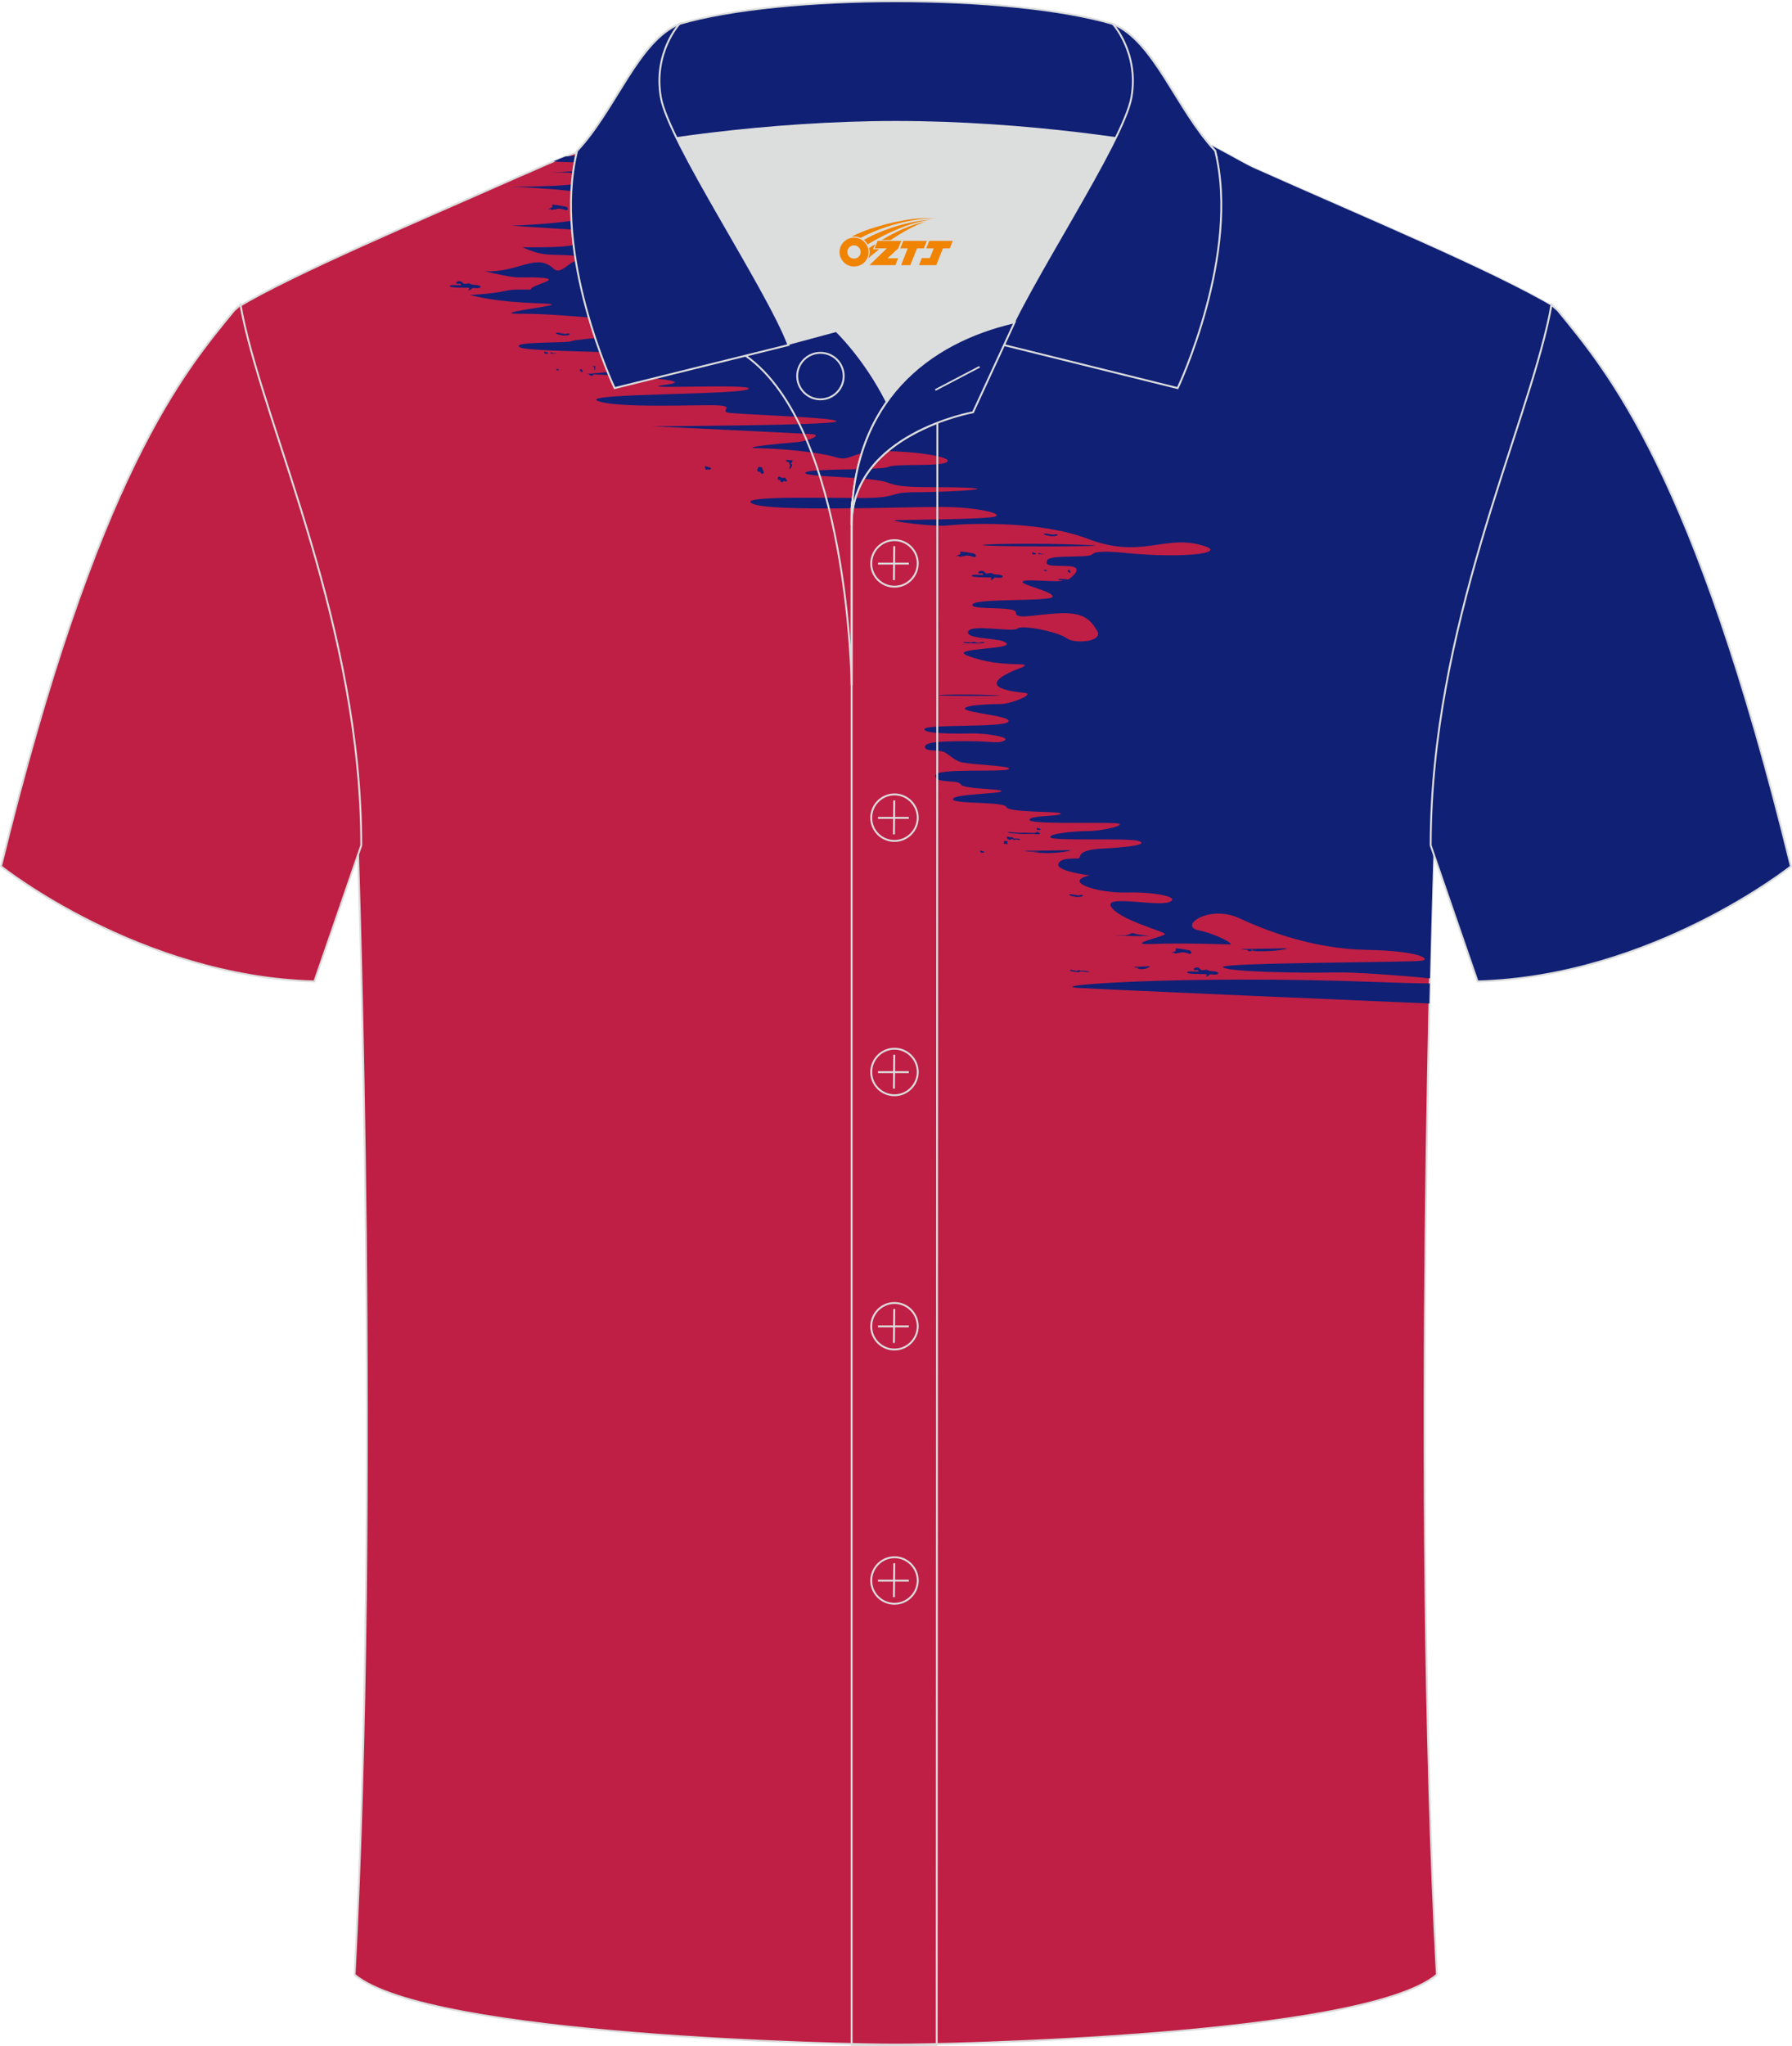 <?xml version="1.0" encoding="utf-8"?>
<!-- Generator: Adobe Illustrator 24.0.1, SVG Export Plug-In . SVG Version: 6.00 Build 0)  -->
<svg xmlns="http://www.w3.org/2000/svg" xmlns:xlink="http://www.w3.org/1999/xlink" version="1.1" id="图层_1" x="0px" y="0px" width="379.8px" height="433.5px" viewBox="0 0 379.92 433.53" enable-background="new 0 0 379.92 433.53" xml:space="preserve">
<g>
	
		<path fill-rule="evenodd" clip-rule="evenodd" fill="#BF1F45" stroke="#DCDDDD" stroke-width="0.4" stroke-miterlimit="22.926" d="   M266.42,35.84c-3.77-1.51-12.26-7.43-17.26-7.59c-52.91-1.61-92.24,7.17-123.61,3.52c-3.03-0.35-10.6,3.52-15.24,5.42   C89.06,46.62,62.42,57.8,50.2,65.14c4.3,24.75,25.68,67.17,25.68,114.93c0,0,4.7,137.05-0.7,238.34   c15.66,13.14,104.97,14.84,114.72,14.81c9.76,0.03,99.06-1.67,114.72-14.81c-5.4-101.29-0.7-238.34-0.7-238.34   c0-47.75,21.39-90.18,25.68-114.92C316.76,57.44,288.09,45.52,266.42,35.84z"/>
	<path fill-rule="evenodd" clip-rule="evenodd" fill="#102075" d="M303.04,212.6c-14.35-0.61-66.32-2.85-74.14-3.29   c-9.08-0.52,22.52-2.76,62.23-1.29c5.35,0.2,9.26,0.3,12.01,0.34L303.04,212.6L303.04,212.6z M303.17,207.28   c0.4-16.96,0.75-27.22,0.75-27.22c0-47.75,21.39-90.18,25.68-114.92c-12.84-7.7-41.5-19.62-63.17-29.31   c-3.77-1.51-12.26-7.43-17.26-7.59c-52.91-1.61-92.24,7.17-123.61,3.52c-0.3-0.04-0.65-0.03-1.04,0.02c0.94,0.22,1.4,0.43,1.09,0.6   c-0.76,0.42-3.47,0.54-5.74,0.73c-0.83,0.32-1.69,0.67-2.56,1.04c2.37,0.29,8.97-0.02,8.62,0.95c-0.44,1.21-9.04,1.38-9.04,1.38   s11.57-0.09,8.9,1.55c-2.67,1.64-17.27,1.47-17.27,1.47s11.31,0.52,14.07,1.21s6.94,1.47,4.99,1.55c-1.96,0.09-0.18,1.21-1.87,3.1   s-17.27,2.41-17.27,2.41s8.06,0.56,12.73,0.82s3.43,1.81,2.32,2.5s-2.11,1.4-12.78,1.25c4.38,1.86,5.25,1.51,9.35,1.68   c4.09,0.17,3.16,1.08,1.87,1.29c-1.29,0.22-3.12,2.93-4.54,1.6c-3.74-3.51-7.39,0.86-14.64,0.52c6.81,1.59,6.94,1.29,8.64,1.29   c10.47,0,1.2,1.41,1.11,2.59c-7.3-0.13-2.78,0.49-12.86,1.16c8.21,2.07,17.17,1.58,17.35,2.01s-14.41,2.04-5.95,1.96   c8.46-0.09,39.62,3.1,33.12,3.71c-6.5,0.6-21.9,1.55-22.88,2.07c-0.98,0.52-12.91,0-11.13,1.29s34.72,0.69,33.74,2.5   c-0.85,1.57-15,2.81-18.76,3.12c-0.07-0.03-0.13-0.05-0.18-0.01c-0.01,0.01-0.02,0.02-0.02,0.03l-0.71,0.06l0.69,0.03   c-0.01,0.12,0.07,0.25,0.14,0.18c0.12-0.06,0.11,0.08,0.15,0.17s0.17,0.06,0.25-0.05c0.05-0.13,0.23,0.17,0.29,0l0,0l0,0   c0.11-0.06,0.05-0.08-0.05-0.21c-0.01-0.02-0.01-0.04-0.02-0.06c5.31,0.25,23.1,1.21,15.58,2.19c-8.79,1.16,19.12-0.36,17.42,0.93   c-1.69,1.29-35.88,0.86-31.96,2.5s21.46,0.78,25.28,0.95c3.83,0.17,0.85,1.08,2.18,1.51c1.33,0.43,23.77,1.03,23.15,1.9   c-0.62,0.86-39.08,1.03-39.08,1.03s30.8,1.47,33.65,1.64s-0.71,1.55-2.94,1.72s-13.26,1.21-8.1,1.29   c5.16,0.09,12.91,0.86,16.29,1.9c3.38,1.03,3.12-1.29,10.06-1.29s15.13,1.29,13.53,2.33c-1.6,1.03-10.77,0.26-12.46,1.03   c-1.69,0.78-16.94,0.23-17.54,1.21c-0.6,0.98,14.47,0.8,17.63,2.16c3.16,1.35,9.79,0.69,16.83,1.04c7.03,0.35-5.97,0.95-11.31,0.95   s-3.65,1.12-9.97,1.21s-28.31-0.6-24.39,1.21s32.23,0.65,40.2,0.69s13.53,1.59,10.95,2.11c-2.58,0.52-17.48,0.6-20.51,0.68   c-3.03,0.09,7.9,1.49,10.74,1.14c2.84-0.34,18.99-1.27,29.78,2.85c10.79,4.12,15.8-0.52,23.11,1.1c8.01,1.78-2.31,3.15-15.11,1.88   c-1.97-0.2-6.29-0.62-7.13,0.28c-0.85,0.91-9.04-0.04-9.57,1.29c-0.53,1.34,1.16,1.08,4.41,1.21s1.51,1.81,0.18,2.8   c-0.02,0.02-0.04,0.03-0.07,0.04c-0.87-0.11-2.02-0.15-2.13-0.07c-0.17,0.19,0.43,0.25,0.72,0.25c0.12,0,0.16,0.05,0.18,0.12   c-2.66,0.26-8.02-0.47-8.45,0.13c-0.53,0.73,6.1,1.94,6.36,3.15c0.27,1.21-16.16,0.3-17,1.68c-0.84,1.38,9.3,0.22,9.21,1.77   s3.83,0.39,9.17,0.13s6.72,1.51,8.06,3.75s-4.7,2.85-6.52,1.51c-1.82-1.34-9.46-2.89-10.39-2.03s-9.79-0.99-10.46,0.6   c-0.67,1.6,5.79,1.42,7.43,2.11c4.48,1.88-12.37,1.23-7.43,3.1c7.14,2.71,13.81,1.07,11.57,2.37c-0.05,0.03-12.58,4.21,0.34,5.44   c2.59,0.25-3.01,2.37-4.81,2.37s-8.28,0.19-7.75,1.06c0.53,0.86,10.5,1.55,9.12,2.76c-1.38,1.21-17.23,0.43-17.72,1.47   c-0.49,1.04,6.81,1.04,9.66,0.95s8.59,0.69,7.34,1.47s-2.76,0.17-7.83,0.17s-9.12,0.09-9.08,1.21c0.04,1.12,2.89,0.47,4.18,1.16   s1.33,1.12,2.94,1.9c1.6,0.78,11.53,0.86,10.68,1.64s-15.71-0.34-15.62,1.42c0.09,1.77,4.81,0.73,5.39,1.81s8.81,0.91,8.64,1.47   c-0.18,0.56-10.28,0.56-10.28,1.68s10.86,0.43,11.35,1.68s11.97,0.82,11.53,1.42c-0.45,0.6-6.68,0.3-6.63,1.29   c0.04,0.99,14.56,0.47,18.07,0.69c3.52,0.22-2.54,1.68-5.61,1.68s-8.86,0.6-7.97,1.38s16.51,0,18.65,0.73s-1.74,1.29-7.61,1.6   c-5.88,0.3-4.45,1.9-5.12,2.07c-0.67,0.17-3.83-0.3-4.32,1.21c-0.49,1.51,6.63,2.41,6.63,2.41c-5.92,1.38,1.87,3.79,7.79,3.62   s11.75,0.99,9.08,2.03s-14.24-1.72-12.2,1.12c2.05,2.85,11.57,5.17,11.31,5.69c-0.27,0.52-8.9,2.33-2.58,2.07   c6.32-0.26,15.4,0.09,16.38,0.09s-2.67-2.16-6.77-3.02c-4.09-0.86,2.32-5.52,8.81-2.5c6.5,3.02,16.11,6.47,27.02,6.68   c10.91,0.21,13.49,1.9,11.71,2.28c-1.78,0.39-43.09,0.39-42.29,1.38s16.25,1.29,24.26,1.12   C287.06,205.95,296.93,206.63,303.17,207.28L303.17,207.28z M150.65,99.38c-0.11,0.19-0.54-0.08-0.75,0.1   c-0.21,0.19-0.62-0.49-0.41-0.67c0.21-0.19,0.64,0.19,0.89,0.16C150.62,98.93,150.85,99.29,150.65,99.38L150.65,99.38L150.65,99.38   L150.65,99.38z M166.98,97.39c0,0,0.39,0.13,0.54,0.08c0.16-0.04,0.56-0.11,0.48,0.23c-0.08,0.34-0.47,0.42-0.23,0.58   c0.29,0.22,0.18,0.31,0.12,0.46c-0.06,0.14-0.32,0.38-0.28,0.53c0.04,0.15-0.4-0.03-0.23-0.36c0.17-0.24,0.18-0.44-0.01-0.65   c-0.19-0.21,0.08-0.45-0.17-0.41C167,97.94,166.18,97.44,166.98,97.39L166.98,97.39L166.98,97.39L166.98,97.39z M166.74,101.91   c-0.13,0.39-0.53-0.28-0.65,0.01c-0.17,0.24-0.47,0.32-0.56,0.11c-0.09-0.2-0.07-0.5-0.32-0.37c-0.21,0.19-0.47-0.43-0.2-0.66   s0.68,0.34,1.03,0.22c0.35-0.12,0.51-0.06,0.58,0.24C166.85,101.72,166.99,101.78,166.74,101.91L166.74,101.91L166.74,101.91   L166.74,101.91z M161.1,98.91c0,0,0.45-0.12,0.57,0.44c0.12,0.56,0.46,0.63,0.09,0.95c-0.37,0.33-0.56-0.54-0.82-0.4   c-0.21,0.19-0.48-0.33-0.36-0.52C160.84,99.14,160.56,98.82,161.1,98.91L161.1,98.91L161.1,98.91L161.1,98.91z M116.13,74.86   c-0.05,0.13-0.35-0.07-0.47,0.04c-0.12,0.1-0.38-0.34-0.24-0.42s0.37,0.14,0.55,0.1C116.13,74.57,116.27,74.83,116.13,74.86   L116.13,74.86L116.13,74.86L116.13,74.86z M117.9,74.87c-0.05,0.08-0.4-0.03-0.45,0.02c-0.05,0.04-0.11,0.02-0.22-0.01   c-0.13-0.05-0.11-0.08-0.2,0.01c-0.1,0.08-0.22-0.06-0.24-0.04s-0.19-0.21-0.12-0.23c0.07-0.02,0.35,0.07,0.4,0.07   s0.05-0.09,0.15,0.03c0.1,0.12,0.11,0.08,0.33,0.09C117.82,74.77,117.99,74.83,117.9,74.87L117.9,74.87L117.9,74.87L117.9,74.87z    M118.48,78.39c-0.05,0.09-0.24-0.04-0.34,0.04s-0.28-0.22-0.18-0.3s0.29,0.09,0.4,0.07C118.47,78.19,118.57,78.36,118.48,78.39   L118.48,78.39L118.48,78.39L118.48,78.39z M101.85,60.78c-0.26,0.52-1.65-0.02-1.81,0.29c-0.15,0.31-0.88,0.53-0.71,0.29   c0.17-0.23,0.3-0.43-0.26-0.44c-0.56-0.01-3.78,0.05-3.76-0.35c0.03-0.4,2.18-0.1,2.39-0.2c0.21-0.1-0.22-0.44-0.36-0.31   c-0.14,0.13-0.81-0.01-0.61-0.26c0.2-0.26,0.81-0.42,1.17-0.11c0.34,0.33,0.35,0.45,0.89,0.39c0.54-0.05,0.51-0.19,1.03,0.07   c0.5,0.23,1.18,0.14,1.51,0.23C101.58,60.48,102.07,60.55,101.85,60.78L101.85,60.78L101.85,60.78L101.85,60.78z M119.94,43.74   c0.35,0.11,0.6,0.49,0.34,0.67c-0.26,0.23-0.62-0.13-1.51-0.23c-0.87-0.08-0.66,0.16-1.06,0.13c-0.42-0.05-0.58,0.25-0.85,0.03   c-0.28-0.22-0.7,0.07-0.62-0.08c0.05-0.13,0.46-0.15,0.76-0.38c0.33-0.2-0.09-0.3,0.06-0.51   C117.22,43.18,119.94,43.74,119.94,43.74L119.94,43.74L119.94,43.74L119.94,43.74z M125.81,77.5c0,0,0.18,0.06,0.24,0.04   c0.07-0.02,0.25-0.05,0.22,0.1s-0.21,0.19-0.11,0.26c0.13,0.1,0.08,0.14,0.06,0.2c-0.03,0.06-0.15,0.17-0.13,0.24   c0.02,0.07-0.18-0.01-0.1-0.16c0.07-0.11,0.08-0.2,0-0.29c-0.08-0.1,0.03-0.2-0.08-0.18C125.82,77.75,125.45,77.52,125.81,77.5   L125.81,77.5L125.81,77.5L125.81,77.5z M123.17,78.18c0,0,0.2-0.06,0.26,0.2c0.05,0.25,0.21,0.28,0.04,0.43s-0.25-0.24-0.37-0.18   c-0.1,0.08-0.21-0.15-0.16-0.23C123.05,78.29,122.93,78.14,123.17,78.18L123.17,78.18L123.17,78.18L123.17,78.18z M120.83,70.69   c0,0-0.06,0.26-0.49,0.31c-0.45,0.02-0.23,0.03-0.72,0.04s-0.27-0.02-0.62-0.08c-0.33-0.04-1.22-0.24-1.12-0.41   c0.1-0.17,0.56-0.07,1.16,0.03c0.6,0.1,0.88,0.19,1.11,0.07C120.44,70.53,120.83,70.69,120.83,70.69L120.83,70.69z M265.24,201.49   c-0.05,0.13-0.35-0.07-0.47,0.04c-0.09,0.08-0.27-0.16-0.28-0.32l-0.68-0.01c-0.27-0.04-0.54-0.09-0.8-0.15   c3.88-0.03,7.94-0.11,10.34-0.16c-0.04,0.01-0.07,0.02-0.11,0.02l-0.58,0.02l0,0c-0.06,0.04-0.07,0.08-0.02,0.12   c-1.47,0.31-3.09,0.46-4.71,0.47h-0.21c-0.24,0-0.48-0.01-0.72-0.01c-0.09,0.05-0.38-0.04-0.43,0s-0.11,0.02-0.22-0.01l-0.03-0.02   l-0.13-0.01l-0.04,0.03c-0.1,0.08-0.22-0.06-0.24-0.04c0,0-0.02,0-0.03-0.02c-0.19-0.01-0.38-0.03-0.56-0.05   C265.3,201.44,265.29,201.48,265.24,201.49L265.24,201.49L265.24,201.49L265.24,201.49z M265.14,201.22c0.25,0,0.46,0.01,0.63,0.01   c-0.03,0.01-0.02,0.05,0.01,0.09l-0.5,0.02C265.26,201.29,265.2,201.24,265.14,201.22L265.14,201.22z M265.85,201.24   c0.46,0.02,0.57,0.04,0.42,0.06c-0.05-0.03-0.06,0-0.09,0.01h-0.03C266.11,201.3,265.95,201.25,265.85,201.24L265.85,201.24z    M230.86,205.98L230.86,205.98L230.86,205.98c0,0-1.75-0.27-1.99-0.1c-0.21,0.14-0.59,0.05-1.21-0.03   c-0.62-0.08-0.99-0.26-0.78-0.36s1.28,0.26,1.4,0.2c0.14-0.04,0.46-0.24,0.68-0.09c0.24,0.13,0.33,0.04,0.8,0.05   C230.24,205.65,231.23,205.87,230.86,205.98L230.86,205.98z M258.23,206.24L258.23,206.24L258.23,206.24   c0.22-0.23-0.27-0.31-0.53-0.42c-0.33-0.09-1.01,0-1.51-0.23c-0.52-0.26-0.49-0.12-1.03-0.07c-0.54,0.06-0.56-0.06-0.89-0.39   c-0.36-0.31-0.97-0.15-1.17,0.11s0.47,0.39,0.61,0.26s0.57,0.22,0.36,0.31c-0.21,0.1-2.36-0.19-2.39,0.2   c-0.02,0.4,3.2,0.34,3.76,0.35c0.56,0.01,0.44,0.21,0.26,0.44c-0.17,0.23,0.56,0.01,0.71-0.29   C256.58,206.22,257.98,206.76,258.23,206.24L258.23,206.24z M252.14,201.33c0.35,0.11,0.6,0.49,0.34,0.67   c-0.26,0.23-0.62-0.13-1.51-0.23c-0.87-0.08-0.66,0.16-1.06,0.13c-0.42-0.05-0.58,0.25-0.85,0.03c-0.28-0.22-0.7,0.07-0.62-0.08   c0.05-0.13,0.46-0.15,0.76-0.38c0.33-0.2-0.09-0.3,0.06-0.51C249.43,200.77,252.14,201.33,252.14,201.33L252.14,201.33   L252.14,201.33L252.14,201.33z M229.61,189.67c0,0-0.06,0.26-0.49,0.31c-0.45,0.02-0.23,0.03-0.72,0.04s-0.27-0.02-0.62-0.08   c-0.33-0.04-1.22-0.24-1.12-0.41s0.56-0.07,1.16,0.03s0.88,0.19,1.11,0.07C229.22,189.51,229.61,189.67,229.61,189.67   L229.61,189.67z M208.56,180.6c-0.05,0.13-0.35-0.07-0.47,0.04c-0.14,0.13-0.38-0.34-0.24-0.42s0.4,0.12,0.55,0.1   C208.58,180.29,208.72,180.54,208.56,180.6L208.56,180.6L208.56,180.6L208.56,180.6z M219.56,117.4c-0.05,0.13-0.35-0.07-0.47,0.04   c-0.12,0.1-0.38-0.34-0.24-0.42s0.37,0.14,0.55,0.1C219.55,117.11,219.69,117.37,219.56,117.4L219.56,117.4L219.56,117.4   L219.56,117.4z M221.33,117.4c-0.05,0.08-0.4-0.03-0.45,0.02c-0.05,0.04-0.11,0.02-0.22-0.01c-0.13-0.05-0.11-0.08-0.2,0.01   c-0.1,0.08-0.22-0.06-0.24-0.04s-0.19-0.21-0.12-0.23c0.07-0.02,0.35,0.07,0.4,0.07c0.05,0,0.05-0.09,0.15,0.03   c0.1,0.12,0.11,0.08,0.33,0.09C221.24,117.31,221.42,117.37,221.33,117.4L221.33,117.4L221.33,117.4L221.33,117.4z M221.9,120.93   c-0.05,0.09-0.24-0.04-0.34,0.04c-0.1,0.08-0.28-0.22-0.18-0.3s0.29,0.08,0.4,0.07C221.89,120.73,222,120.89,221.9,120.93   L221.9,120.93L221.9,120.93L221.9,120.93z M208.61,136.15c-0.15,0.17-1.82,0.17-2.27,0.14s-0.82-0.08-1.03-0.02   c-0.18,0.08-1.25-0.13-1.08-0.23c0.14-0.08,1.72,0.09,1.9,0.01c0.16-0.1,0.48-0.13,0.78,0.03c0.31,0.15,0.74,0.07,1.12-0.02   C208.43,135.93,208.85,136.03,208.61,136.15L208.61,136.15L208.61,136.15L208.61,136.15z M213.61,178.4   c-0.05,0.04-0.1,0.17-0.02,0.27s-0.06,0.18-0.21,0.19c-0.16,0.01-0.09-0.3-0.33-0.09s-0.27-0.4-0.15-0.55   c0.12-0.15,0.27-0.07,0.43-0.04C213.5,178.23,213.77,178.25,213.61,178.4L213.61,178.4L213.61,178.4L213.61,178.4z M216.26,177.87   c-0.08,0.2-0.89-0.1-1.01,0c-0.12,0.11-0.27,0.07-0.51-0.05c-0.26-0.11-0.24-0.13-0.43,0.04c-0.19,0.17-0.44-0.12-0.54-0.03   c-0.1,0.08-0.42-0.47-0.28-0.56c0.14-0.08,0.8,0.14,0.91,0.13c0.09-0.04,0.12-0.15,0.38,0.09c0.25,0.24,0.21,0.15,0.73,0.16   C216.03,177.66,216.49,177.8,216.26,177.87L216.26,177.87L216.26,177.87L216.26,177.87z M220.53,175.8   c-0.05,0.13-0.35-0.07-0.47,0.04c-0.14,0.13-0.38-0.34-0.24-0.42s0.37,0.14,0.55,0.1C220.53,175.51,220.67,175.76,220.53,175.8   L220.53,175.8L220.53,175.8L220.53,175.8z M220.37,176.66c-0.19,0.21-1.14-0.05-2.1,0c-0.97,0.05-1.37,0.02-2.88-0.07   c-1.52-0.1-1.82-0.16-1.64-0.28c0.19-0.12,1.69,0.15,2.61,0.1c0.92-0.05,2.92,0.12,3.13,0.02c0.19-0.12,0.51-0.28,0.64-0.14   s0.3,0.2,0.35,0.2C220.51,176.49,220.59,176.63,220.37,176.66L220.37,176.66L220.37,176.66L220.37,176.66z M212.55,122.16   c-0.26,0.52-1.65-0.02-1.81,0.29c-0.15,0.3-0.88,0.52-0.71,0.29c0.17-0.23,0.3-0.43-0.26-0.44s-3.78,0.05-3.76-0.35   c0.03-0.4,2.18-0.1,2.39-0.2s-0.22-0.44-0.36-0.31c-0.14,0.13-0.81-0.01-0.61-0.26c0.2-0.26,0.81-0.42,1.17-0.11   c0.34,0.33,0.35,0.45,0.89,0.39c0.54-0.05,0.51-0.19,1.03,0.07c0.5,0.23,1.18,0.14,1.51,0.23   C212.28,121.85,212.77,121.92,212.55,122.16L212.55,122.16L212.55,122.16L212.55,122.16z M206.46,117.25   c0.35,0.11,0.6,0.49,0.34,0.67c-0.26,0.23-0.62-0.13-1.51-0.23c-0.87-0.08-0.66,0.16-1.06,0.13c-0.42-0.05-0.58,0.25-0.85,0.03   c-0.28-0.22-0.7,0.07-0.62-0.08c0.05-0.13,0.46-0.15,0.76-0.38c0.33-0.2-0.09-0.3,0.06-0.51   C203.74,116.69,206.46,117.25,206.46,117.25L206.46,117.25L206.46,117.25L206.46,117.25z M226.6,120.72c0,0,0.2-0.06,0.26,0.2   c0.05,0.25,0.21,0.28,0.04,0.43c-0.17,0.15-0.25-0.24-0.37-0.18c-0.1,0.08-0.21-0.15-0.16-0.23   C226.48,120.83,226.35,120.68,226.6,120.72L226.6,120.72L226.6,120.72L226.6,120.72z M225.62,123l0.02-0.01   c0.06-0.04,0.18-0.05,0.33-0.05C225.86,122.96,225.75,122.98,225.62,123L225.62,123z M224.26,113.23c0,0-0.06,0.26-0.49,0.31   c-0.45,0.02-0.23,0.03-0.72,0.04s-0.27-0.02-0.62-0.08c-0.33-0.04-1.22-0.24-1.12-0.41c0.1-0.17,0.56-0.07,1.16,0.03   s0.88,0.19,1.11,0.07C223.87,113.07,224.26,113.23,224.26,113.23L224.26,113.23z M242.17,198.31c0.01,0.01,0.02,0.02,0.04,0.02   c-3.57-0.05-8.59-0.14-3.58-0.16c0.36-0.22,1.85-0.19,0.67-0.31c0.31-0.1,0.63-0.16,0.96-0.16h0.07c0.49,0.28,2.33,0.41,3.48,0.6   c-0.02,0.04-1.86-0.05-1.84-0.01l0,0L242.17,198.31L242.17,198.31z M243.91,204.71l-0.2,0.02l0,0c-0.02,0.04-0.02,0.08-0.01,0.12   c-0.51,0.31-1.07,0.46-1.63,0.47H242c-0.32,0-0.64-0.06-0.96-0.16c0.63-0.06,0.76-0.13-0.4-0.16c-0.09-0.04-0.19-0.09-0.28-0.15   c1.34-0.03,2.75-0.11,3.58-0.16C243.94,204.7,243.92,204.71,243.91,204.71L243.91,204.71z M227.35,180.11l-0.58,0.02l0,0   c-0.06,0.04-0.07,0.08-0.02,0.12c-1.47,0.31-3.09,0.46-4.71,0.47h-0.21c-0.93,0-1.86-0.06-2.76-0.16c1.83-0.06,2.21-0.13-1.15-0.16   c-0.27-0.04-0.54-0.09-0.8-0.15c3.88-0.03,7.94-0.11,10.34-0.16C227.42,180.09,227.38,180.1,227.35,180.11L227.35,180.11z    M211.51,147.29c1.72,0.09-2.25,0.14-4.98,0.13C191.12,147.41,202.85,146.86,211.51,147.29L211.51,147.29z M231.44,115.48   c3.18,0.16-4.16,0.26-9.23,0.25C193.67,115.69,215.41,114.68,231.44,115.48z"/>
	
		<path fill-rule="evenodd" clip-rule="evenodd" fill="#102075" stroke="#DCDDDD" stroke-width="0.4" stroke-miterlimit="22.926" d="   M328.93,64.54c-0.01,0.08-0.2,1.05-0.4,2.1c-5.19,25.04-25.21,66.25-25.21,112.45l0,0c2.75,8.02,9.94,28.83,9.94,28.83   c37.14-1.02,66.43-24.39,66.43-24.39c-20.38-83.49-38.88-104.9-49.41-117.79C330.2,65.67,328.99,64.62,328.93,64.54z"/>
	
		<path fill-rule="evenodd" clip-rule="evenodd" fill="#BF1F45" stroke="#DCDDDD" stroke-width="0.4" stroke-miterlimit="22.926" d="   M50.98,64.54c0.01,0.08,0.2,1.05,0.4,2.1c5.19,25.04,25.21,66.25,25.21,112.45l0,0c-2.75,8.02-9.94,28.83-9.94,28.83   c-37.14-1.02-66.43-24.39-66.43-24.39c20.37-83.49,38.87-104.9,49.41-117.79C49.71,65.67,50.92,64.62,50.98,64.54z"/>
	<path fill-rule="evenodd" clip-rule="evenodd" fill="#DCDDDD" d="M188.01,85.11c6.44-9.11,16.35-14.37,26.94-16.84   c5.24-10.64,16.09-27.82,21.62-39.14c-26.77-6.52-66.38-6.52-93.15,0c6.43,13.14,20,34.17,23.66,43.71l10.22-2.75   C177.29,70.09,183.29,75.76,188.01,85.11z"/>
	<path fill="none" stroke="#DCDDDD" stroke-width="0.4" stroke-miterlimit="10" d="M158.03,75.28l19.26-5.19c0,0,6,5.67,10.72,15.03   c-3.78,5.35-6.37,12.04-7.18,20.26c-0.14,0.74-0.24,1.47-0.28,2.18v3.57v33.98C180.55,145.1,180.02,90.85,158.03,75.28z"/>
	<path fill="none" stroke="#DCDDDD" stroke-width="0.4" stroke-miterlimit="10" d="M180.55,107.56v3.57c0-1.99,0.1-3.91,0.28-5.75   C180.68,106.12,180.59,106.85,180.55,107.56L180.55,107.56z M180.55,111.13v322.2h18.04l0.14-343.78   C191.13,92.48,180.55,98.79,180.55,111.13z"/>
	<path fill-rule="evenodd" clip-rule="evenodd" fill="#102075" stroke="#DCDDDD" stroke-width="0.4" stroke-miterlimit="10" d="   M122.07,33.11c13.39-3.26,40.91-7.33,67.91-7.33s54.52,4.07,67.91,7.33l-0.28-1.2c-8.22-8.78-12.93-23.33-21.69-26.89   C224.99,1.8,207.49,0.2,189.99,0.2c-17.51,0-35.01,1.61-45.95,4.82c-8.77,3.57-13.47,18.11-21.69,26.89L122.07,33.11z"/>
	<path fill-rule="evenodd" clip-rule="evenodd" fill="#102075" stroke="#DCDDDD" stroke-width="0.4" stroke-miterlimit="10" d="   M144.04,5.02c0,0-5.58,6.05-3.94,15.53c1.63,9.49,22.57,40.53,27.06,52.51l-36.86,9.13c0,0-13.39-28.22-7.95-50.28   C130.58,23.13,135.28,8.59,144.04,5.02z"/>
	<path fill-rule="evenodd" clip-rule="evenodd" fill="#102075" stroke="#DCDDDD" stroke-width="0.4" stroke-miterlimit="10" d="   M235.93,5.02c0,0,5.58,6.05,3.95,15.53c-1.63,9.49-22.57,40.53-27.06,52.51l36.86,9.13c0,0,13.39-28.22,7.95-50.28   C249.4,23.13,244.69,8.59,235.93,5.02z"/>
	<path fill="none" stroke="#DCDDDD" stroke-width="0.4" stroke-miterlimit="10" d="M173.94,84.57c2.72,0,4.93-2.21,4.93-4.93   s-2.21-4.93-4.93-4.93c-2.72,0-4.93,2.21-4.93,4.93S171.23,84.57,173.94,84.57z"/>
	<path fill="#102075" stroke="#DCDDDD" stroke-width="0.4" stroke-miterlimit="10" d="M215.1,68.24l-8.81,19.07   c0,0-25.75,4.58-25.75,23.82C180.55,84.95,196.82,72.44,215.1,68.24z"/>
	
	<line fill="none" stroke="#DCDDDD" stroke-width="0.36" stroke-miterlimit="10" x1="207.69" y1="77.67" x2="198.3" y2="82.59"/>
	<g>
		<g>
			<path fill="none" stroke="#DCDDDD" stroke-width="0.402" stroke-miterlimit="10" d="M189.64,124.27c2.71,0,4.93-2.22,4.93-4.93     s-2.23-4.93-4.93-4.93c-2.71,0-4.93,2.22-4.93,4.93C184.69,122.06,186.91,124.27,189.64,124.27z"/>
			
				<line fill="none" stroke="#DCDDDD" stroke-width="0.402" stroke-miterlimit="10" x1="189.59" y1="115.68" x2="189.52" y2="122.88"/>
			
				<line fill="none" stroke="#DCDDDD" stroke-width="0.402" stroke-miterlimit="10" x1="186.14" y1="119.38" x2="192.68" y2="119.38"/>
		</g>
		<g>
			<path fill="none" stroke="#DCDDDD" stroke-width="0.402" stroke-miterlimit="10" d="M189.64,178.15c2.71,0,4.93-2.22,4.93-4.93     c0-2.71-2.23-4.93-4.93-4.93c-2.71,0-4.93,2.22-4.93,4.93C184.69,175.94,186.91,178.15,189.64,178.15z"/>
			
				<line fill="none" stroke="#DCDDDD" stroke-width="0.402" stroke-miterlimit="10" x1="189.59" y1="169.56" x2="189.52" y2="176.76"/>
			
				<line fill="none" stroke="#DCDDDD" stroke-width="0.402" stroke-miterlimit="10" x1="186.14" y1="173.26" x2="192.68" y2="173.26"/>
		</g>
		<g>
			<path fill="none" stroke="#DCDDDD" stroke-width="0.402" stroke-miterlimit="10" d="M189.64,232.04c2.71,0,4.93-2.22,4.93-4.93     c0-2.71-2.23-4.93-4.93-4.93c-2.71,0-4.93,2.22-4.93,4.93C184.69,229.82,186.91,232.04,189.64,232.04z"/>
			
				<line fill="none" stroke="#DCDDDD" stroke-width="0.402" stroke-miterlimit="10" x1="189.59" y1="223.45" x2="189.52" y2="230.64"/>
			
				<line fill="none" stroke="#DCDDDD" stroke-width="0.402" stroke-miterlimit="10" x1="186.14" y1="227.14" x2="192.68" y2="227.14"/>
		</g>
		<g>
			<path fill="none" stroke="#DCDDDD" stroke-width="0.402" stroke-miterlimit="10" d="M189.64,285.92c2.71,0,4.93-2.22,4.93-4.93     s-2.23-4.93-4.93-4.93c-2.71,0-4.93,2.22-4.93,4.93C184.69,283.7,186.91,285.92,189.64,285.92z"/>
			
				<line fill="none" stroke="#DCDDDD" stroke-width="0.402" stroke-miterlimit="10" x1="189.59" y1="277.33" x2="189.52" y2="284.52"/>
			
				<line fill="none" stroke="#DCDDDD" stroke-width="0.402" stroke-miterlimit="10" x1="186.14" y1="281.02" x2="192.68" y2="281.02"/>
		</g>
		<g>
			<path fill="none" stroke="#DCDDDD" stroke-width="0.402" stroke-miterlimit="10" d="M189.64,339.8c2.71,0,4.93-2.22,4.93-4.93     s-2.23-4.93-4.93-4.93c-2.71,0-4.93,2.22-4.93,4.93C184.69,337.58,186.91,339.8,189.64,339.8z"/>
			
				<line fill="none" stroke="#DCDDDD" stroke-width="0.402" stroke-miterlimit="10" x1="189.59" y1="331.21" x2="189.52" y2="338.4"/>
			
				<line fill="none" stroke="#DCDDDD" stroke-width="0.402" stroke-miterlimit="10" x1="186.14" y1="334.9" x2="192.68" y2="334.9"/>
		</g>
	</g>
</g>
<g id="图层_x0020_1">
	<path fill="#F08300" d="M178.17,54.39c0.416,1.136,1.472,1.984,2.752,2.032c0.144,0,0.304,0,0.448-0.016h0.016   c0.016,0,0.064,0,0.128-0.016c0.032,0,0.048-0.016,0.08-0.016c0.064-0.016,0.144-0.032,0.224-0.048c0.016,0,0.016,0,0.032,0   c0.192-0.048,0.4-0.112,0.576-0.208c0.192-0.096,0.4-0.224,0.608-0.384c0.672-0.56,1.104-1.408,1.104-2.352   c0-0.224-0.032-0.448-0.08-0.672l0,0C184.01,52.51,183.96,52.34,183.88,52.16C183.41,51.07,182.33,50.31,181.06,50.31C179.37,50.31,177.99,51.68,177.99,53.38C177.99,53.73,178.05,54.07,178.17,54.39L178.17,54.39L178.17,54.39z M182.47,53.41L182.47,53.41C182.44,54.19,181.78,54.79,181,54.75C180.21,54.72,179.62,54.07,179.65,53.28c0.032-0.784,0.688-1.376,1.472-1.344   C181.89,51.97,182.5,52.64,182.47,53.41L182.47,53.41z"/>
	<polygon fill="#F08300" points="196.5,50.99 ,195.86,52.58 ,194.42,52.58 ,193,56.13 ,191.05,56.13 ,192.45,52.58 ,190.87,52.58    ,191.51,50.99"/>
	<path fill="#F08300" d="M198.47,46.26c-1.008-0.096-3.024-0.144-5.056,0.112c-2.416,0.304-5.152,0.912-7.616,1.664   C183.75,48.64,181.88,49.36,180.53,50.13C180.73,50.1,180.92,50.08,181.11,50.08c0.48,0,0.944,0.112,1.36,0.288   C186.57,48.05,193.77,46,198.47,46.26L198.47,46.26L198.47,46.26z"/>
	<path fill="#F08300" d="M183.94,51.73c4-2.368,8.88-4.672,13.488-5.248c-4.608,0.288-10.224,2-14.288,4.304   C183.46,51.04,183.73,51.36,183.94,51.73C183.94,51.73,183.94,51.73,183.94,51.73z"/>
	<polygon fill="#F08300" points="201.99,50.99 ,201.37,52.58 ,199.91,52.58 ,198.5,56.13 ,198.04,56.13 ,196.53,56.13 ,194.84,56.13    ,195.43,54.63 ,197.14,54.63 ,197.96,52.58 ,196.37,52.58 ,197.01,50.99"/>
	<polygon fill="#F08300" points="191.08,50.99 ,190.44,52.58 ,188.15,54.69 ,190.41,54.69 ,189.83,56.13 ,184.34,56.13 ,188.01,52.58    ,185.43,52.58 ,186.07,50.99"/>
	<path fill="#F08300" d="M196.36,46.85c-3.376,0.752-6.464,2.192-9.424,3.952h1.888C191.25,49.23,193.59,47.8,196.36,46.85z    M185.56,51.67C184.93,52.05,184.87,52.1,184.26,52.51c0.064,0.256,0.112,0.544,0.112,0.816c0,0.496-0.112,0.976-0.32,1.392   c0.176-0.16,0.32-0.304,0.432-0.4c0.272-0.24,0.768-0.64,1.6-1.296l0.32-0.256H185.08l0,0L185.56,51.67L185.56,51.67L185.56,51.67z"/>
</g>
</svg>